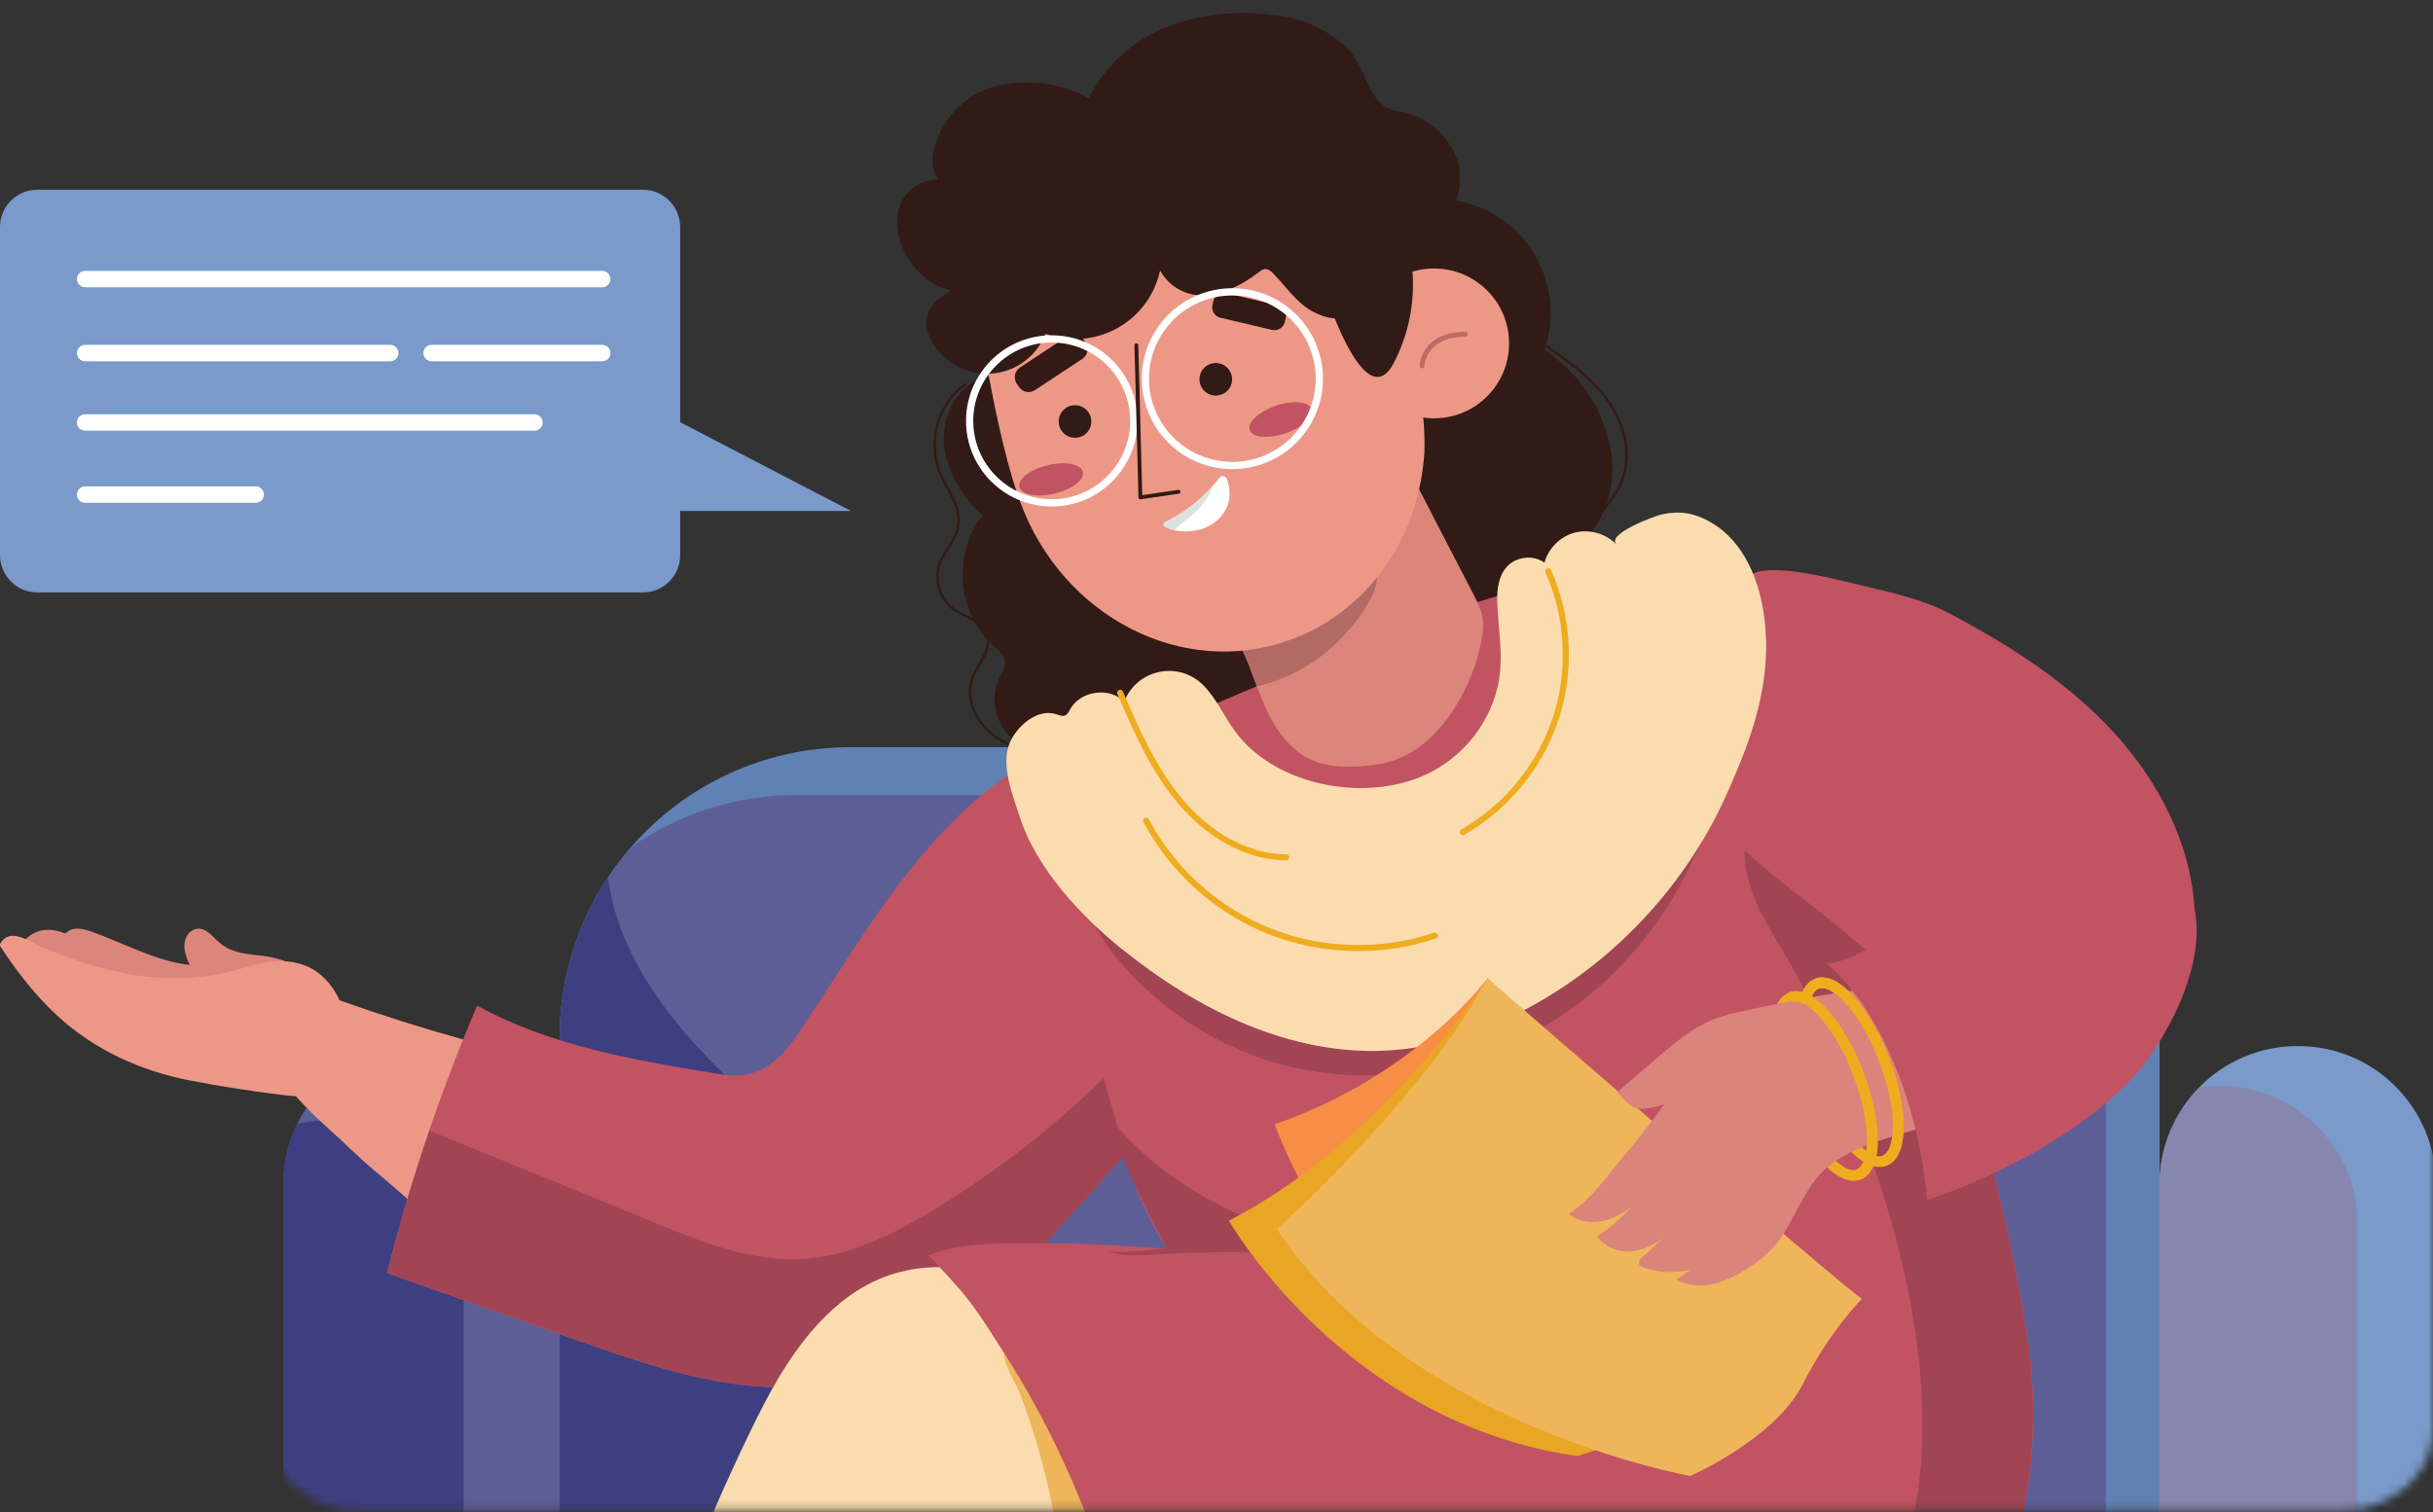 <svg width="296" height="184" viewBox="0 0 296 184" fill="none" xmlns="http://www.w3.org/2000/svg">
<rect x="0" y="0" width="296" height="184" fill="#333333" stroke="none"/>
<mask id="mask0_3768_11463" style="mask-type:luminance" maskUnits="userSpaceOnUse" x="32" y="0" width="264" height="184">
<path d="M284.754 0.812H43.88C37.669 0.812 32.633 5.188 32.633 10.585V174.04C32.633 179.437 37.669 183.812 43.88 183.812H284.754C290.965 183.812 296 179.437 296 174.04V10.585C296 5.188 290.965 0.812 284.754 0.812Z" fill="white"/>
</mask>
<g mask="url(#mask0_3768_11463)">
<path d="M262.735 126.27V221.909H68.092V126.27C68.092 117.345 71.396 109.205 76.864 102.989C83.339 95.589 92.867 90.927 103.491 90.927H227.336C246.865 90.927 262.72 106.763 262.72 126.27H262.735Z" fill="#6081B4"/>
<path d="M256.2 132.116V221.924H68.092V126.27C68.092 119.047 70.255 112.328 73.975 106.763C74.864 105.446 75.827 104.188 76.864 103.004C82.569 99.067 89.503 96.743 96.971 96.743H220.816C240.346 96.743 256.2 112.579 256.2 132.116Z" fill="#5E5E97"/>
<path d="M256.2 187.098V221.908H68.092V126.269C68.092 119.047 70.255 112.328 73.975 106.763C75.234 116.812 82.376 125.529 89.977 132.5C108.722 149.772 131.867 161.598 155.575 170.996C174.541 178.499 194.174 184.656 214.415 187.143C228.255 188.86 242.346 188.845 256.2 187.098Z" fill="#3E3F80"/>
<path d="M296.356 144.074V252.161C296.356 260.597 290.118 267.582 281.998 268.737C281.197 268.87 280.382 268.929 279.553 268.929C270.277 268.929 262.735 261.425 262.735 252.146V144.074C262.735 139.516 264.587 135.357 267.565 132.308C270.603 129.2 274.87 127.291 279.553 127.291C284.235 127.291 288.399 129.156 291.436 132.205C294.474 135.239 296.356 139.457 296.356 144.074Z" fill="#799ACA"/>
<path d="M286.813 148.928V256.985C286.813 261.543 284.991 265.702 282.012 268.721C281.212 268.854 280.397 268.914 279.568 268.914C270.292 268.914 262.75 261.41 262.75 252.13V144.074C262.75 139.515 264.602 135.356 267.58 132.307C268.38 132.204 269.195 132.13 270.025 132.13C274.648 132.13 278.871 134.024 281.909 137.058C284.946 140.092 286.828 144.281 286.828 148.928H286.813Z" fill="#8687AF"/>
<path d="M68.092 144.074V252.161C68.092 260.271 62.342 267.05 54.667 268.618C53.585 268.84 52.444 268.944 51.289 268.944C42.013 268.944 34.471 261.44 34.471 252.161V144.074C34.471 141.425 35.093 138.939 36.19 136.719C38.901 131.124 44.65 127.291 51.289 127.291C55.912 127.291 60.135 129.156 63.172 132.205C66.21 135.239 68.092 139.457 68.092 144.074Z" fill="#5E5E97"/>
<path d="M56.401 153.162V261.218C56.401 263.867 55.778 266.368 54.652 268.589C53.57 268.811 52.429 268.914 51.274 268.914C41.998 268.914 34.456 261.41 34.456 252.131V144.074C34.456 141.425 35.078 138.939 36.175 136.718C37.271 136.496 38.427 136.363 39.597 136.363C44.221 136.363 48.444 138.258 51.481 141.292C54.519 144.326 56.401 148.514 56.401 153.162Z" fill="#3E3F80"/>
<path d="M67.707 129.333C57.571 127.083 47.599 124.123 37.879 120.468C35.923 121.356 33.33 123.502 32.944 125.603C32.559 127.705 33.182 129.955 34.515 131.642C36.16 133.714 38.012 135.594 39.983 137.355C41.835 138.998 43.524 140.744 45.421 142.328C49.437 145.658 52.978 149.254 57.645 151.785C60.372 151.341 63.987 151.193 66.062 149.373C67.143 148.425 67.929 147.197 68.551 145.909C70.996 140.848 70.314 134.306 67.707 129.348V129.333Z" fill="#ED9887"/>
<path d="M151.055 123.812C150.003 125.603 148.758 127.276 147.41 128.771C145.928 130.399 144.476 132.056 142.994 133.684C138.342 138.879 133.674 144.059 128.992 149.269C122.472 156.565 115.493 164.128 106.187 167.236C100.231 169.234 93.726 169.19 87.517 168.124C81.324 167.029 75.352 164.913 69.41 162.811C61.987 160.191 54.534 157.542 47.095 154.923C48.547 149.062 50.266 143.29 52.207 137.592C53.971 132.456 55.912 127.379 58.045 122.377C67.173 127.379 77.664 129.111 87.918 130.769C92.081 131.435 94.734 129.274 96.941 126.018C101.92 118.692 106.38 110.981 112.07 104.187C117.775 97.379 124.902 91.459 133.437 88.988C141.69 86.59 148.299 93.176 152.581 100.621C156.789 107.932 155.204 116.782 151.04 123.812H151.055Z" fill="#C25362"/>
<path d="M143.083 132.13C143.083 132.634 143.068 133.166 143.024 133.67C138.371 138.865 133.704 144.045 129.021 149.254C122.502 156.551 115.523 164.114 106.217 167.222C100.261 169.22 93.756 169.175 87.547 168.11C81.353 167.015 75.382 164.898 69.44 162.796C62.017 160.177 54.563 157.528 47.125 154.908C48.577 149.047 50.296 143.275 52.237 137.577C61.364 141.292 70.522 145.036 79.649 148.781C85.428 151.163 91.474 153.576 97.727 153.191C103.328 152.866 108.529 150.261 113.33 147.375C122.102 142.106 130.133 135.653 137.171 128.238C138.312 127.024 141.142 125.885 142.016 127.291C142.92 128.697 143.068 130.458 143.068 132.116L143.083 132.13Z" fill="#A14555"/>
<path d="M186.854 41.272C189.462 43.018 192.085 44.779 194.233 47.058C197.404 50.433 199.227 55.435 196.708 59.742C195.478 61.829 193.656 63.516 192.352 65.544C195.004 67.039 195.626 70.783 194.53 73.625C193.433 76.466 191.077 78.583 188.795 80.611" stroke="#321B16" stroke-width="0.3" stroke-miterlimit="10"/>
<path d="M196.041 55.273C196.723 60.261 194.5 65.204 190.292 68.001C194.367 72.353 194.145 79.161 189.788 83.231C185.432 87.301 178.616 87.079 174.541 82.728C174.452 82.639 174.363 82.535 174.289 82.446C173.874 81.987 173.489 81.484 173.163 80.951C171.948 81.958 170.259 82.135 168.851 81.425C167.488 80.729 166.362 79.649 165.591 78.332C162.302 73.063 161.62 66.58 163.769 60.749C164.836 57.671 167.31 55.806 168.644 53.083C168.984 52.372 169.192 51.603 169.296 50.818C162.257 47.799 158.997 39.629 162.02 32.599C165.043 25.569 173.222 22.313 180.261 25.332C186.914 28.189 190.248 35.678 187.921 42.545C188.129 42.693 188.336 42.87 188.544 43.018C192.589 45.934 195.3 50.345 196.056 55.258L196.041 55.273Z" fill="#321B16"/>
<path d="M117.167 68.963C117.093 69.673 117.093 70.384 117.167 71.094C117.449 74.069 118.842 76.822 121.079 78.79C121.613 79.16 122.028 79.678 122.25 80.285C122.502 81.025 121.909 81.795 121.554 82.535C118.56 88.988 127.955 95.352 133.615 93.413C134.445 93.132 135.512 92.762 136.03 93.383C136.312 93.709 136.49 94.094 136.564 94.508C138.445 99.866 144.269 102.707 149.648 100.902C154.774 98.904 158.271 94.094 158.583 88.603C159.279 79.974 153.515 73.699 148.714 67.246C145.543 62.392 141.75 57.966 137.423 54.089C132.963 50.418 122.309 41.657 116.812 47.799C115.019 49.989 114.382 52.919 115.108 55.658C115.878 58.381 117.405 60.823 119.523 62.703C118.145 64.508 117.316 66.669 117.153 68.933L117.167 68.963Z" fill="#321B16"/>
<path d="M117.508 46.688C114.145 49.116 112.826 53.497 114.293 57.389C115.182 59.58 116.975 61.622 116.604 63.946C116.323 65.751 114.782 67.113 114.234 68.859C113.656 70.798 114.367 72.9 115.982 74.113C117.39 75.12 119.464 75.504 120.072 77.118C120.65 78.657 119.494 80.241 118.694 81.676C116.901 84.873 118.916 88.395 121.791 90.097C123.865 91.326 126.295 91.8 128.651 92.273" stroke="#321B16" stroke-width="0.3" stroke-miterlimit="10"/>
<path d="M128.103 158.298C119.805 153.606 110.263 152.037 102.335 158.46C97.164 162.649 93.919 168.702 91.029 174.711C85.606 185.989 81.013 197.637 77.264 209.566C76.286 212.659 69.826 244.627 71.278 244.864C78.805 246.093 86.658 245.723 94.289 247.055C93.622 246.951 100.972 235.999 101.831 235.126C105.358 231.544 109.625 228.821 114.323 227.074C124.828 223.182 139.749 227.444 150.122 230.493C154.182 223.226 158.108 215.382 158.745 207.079C159.383 198.776 157.634 190.177 153.026 183.251C146.299 173.142 138.401 164.144 128.088 158.312L128.103 158.298Z" fill="#FADCAE"/>
<path d="M129.007 210.749C133.437 211.504 137.882 212.274 142.313 213.029C144.461 203.186 142.787 192.752 138.86 183.473C136.252 177.301 132.696 171.514 128.621 166.201C127.525 164.765 125.465 161.701 123.109 163.107C120.813 164.484 123.346 167.636 124.058 169.516C129.036 182.57 130.755 196.867 128.992 210.735L129.007 210.749Z" fill="#EFB55B"/>
<path d="M243.25 192.989C236.3 207.434 221.616 217.187 205.984 220.739C190.336 224.291 173.889 222.189 158.508 217.586C152.033 215.648 145.484 213.25 138.712 213.531C139.868 213.487 134.163 189.925 133.437 187.868C130.666 179.979 126.888 172.046 122.368 164.986C120.946 162.766 119.568 160.472 117.967 158.386C116.426 156.373 114.648 154.597 112.989 152.761C117.123 151.059 122.902 151.311 127.332 151.296C132.296 151.296 137.245 151.637 142.194 151.977C141.587 151.933 139.097 146.649 138.727 145.82C137.586 143.245 136.919 140.388 136.149 137.695C134.8 133.107 132.992 127.675 132.992 122.88C132.4 118.381 131.688 113.008 131.851 107.769C132.044 101.553 133.467 95.529 137.764 91.355C140.253 88.928 143.542 87.507 146.743 86.131C159.264 80.773 171.859 75.386 185.017 71.701C190.662 70.132 196.945 67.734 202.694 69.569C208.532 71.39 213.437 74.764 217.378 79.456C220.816 83.57 223.394 88.336 225.646 93.22C226.313 94.656 226.95 96.106 227.558 97.557C228.491 99.762 229.41 101.982 230.299 104.202C231.825 108.094 233.277 112.046 234.641 115.983C239.738 130.887 244.005 146.486 246.554 162.071C248.125 171.602 247.517 184.064 243.264 192.944L243.25 192.989Z" fill="#C25362"/>
<path d="M243.25 192.989C235.011 210.172 211.881 225.017 192.337 221.213C203.894 217.543 215.141 211.933 223.394 203.038C235.678 189.807 235.352 171.277 231.603 154.582C229.232 144.059 225.217 134.099 221.172 124.138C219.512 120.068 217.734 117.108 215.482 113.319C213.229 109.531 211.303 104.913 212.74 100.517C213.778 97.35 216.43 94.73 219.601 93.709C221.409 93.132 223.32 93.043 225.217 93.176C225.365 93.176 225.498 93.191 225.632 93.221C226.298 94.656 226.936 96.107 227.543 97.557C228.477 99.762 229.395 101.982 230.284 104.202C231.811 108.095 233.263 112.047 234.626 115.983C239.723 130.887 243.991 146.487 246.539 162.071C248.11 171.603 247.502 184.064 243.25 192.945V192.989Z" fill="#A14555"/>
<path d="M140.846 142.135C140.905 143.26 140.994 144.444 141.112 145.657C140.534 144.518 140.208 143.186 140.846 142.135Z" fill="#A14555"/>
<path d="M173.859 153.946C162.894 152.451 151.811 152.007 140.786 152.644C138.756 152.747 136.682 152.91 134.771 152.318C136.726 152.377 138.653 152.303 140.564 152.052C141.009 151.993 141.468 151.919 141.913 151.859C138.979 146.531 136.445 140.996 134.459 135.283C138.742 141.026 144.95 145.303 151.588 148.159C159.442 151.549 165.428 152.451 173.859 153.946Z" fill="#A14555"/>
<path d="M180.186 78.109C180.142 78.376 180.083 78.612 180.038 78.879C179.356 81.78 178.097 84.577 176.363 87.049C174.793 89.269 172.748 91.252 170.214 92.288C168.51 92.998 166.687 93.206 164.85 93.28C161.472 93.383 158.76 92.791 156.434 90.083C154.73 88.129 153.781 85.85 152.922 83.526C152.566 82.609 152.24 81.661 151.87 80.714C151.648 80.122 149.751 76.289 149.558 74.853C149.514 74.617 149.544 74.454 149.603 74.365C153.159 71.079 156.878 68.001 160.583 64.893C161.857 63.812 171.385 57.078 170.303 54.977C173.252 60.719 176.23 66.476 179.208 72.219C179.697 73.166 180.201 74.158 180.379 75.209C180.512 76.156 180.394 77.147 180.201 78.094L180.186 78.109Z" fill="#DC867B"/>
<path d="M161.442 79.294C158.968 81.336 156.034 82.801 152.907 83.526C152.552 82.609 152.226 81.662 151.855 80.714C151.633 80.122 149.736 76.289 149.544 74.853C151.989 74.276 154.434 73.374 156.775 72.471C159.546 71.39 165.532 65.929 166.999 68.016C169.399 71.435 163.665 77.414 161.442 79.294Z" fill="#B16A65"/>
<path d="M174.467 50.907C179.508 50.907 183.594 46.825 183.594 41.79C183.594 36.755 179.508 32.673 174.467 32.673C169.426 32.673 165.339 36.755 165.339 41.79C165.339 46.825 169.426 50.907 174.467 50.907Z" fill="#ED9887"/>
<path d="M173.296 54.918V55.036C173.266 55.332 173.252 55.613 173.222 55.909C172.259 66.284 165.65 75.298 155.693 78.287C142.476 82.254 128.28 74.069 123.731 59.95C120.59 50.907 118.16 32.436 118.16 32.436L161.812 19.338C161.812 19.338 167.769 33.517 170.91 41.553L170.94 41.671C172.614 45.875 173.415 50.374 173.296 54.903V54.918Z" fill="#ED9887"/>
<path d="M160.805 38.415C163.413 39.274 166.273 38.578 168.199 36.624C169.34 35.795 170.244 34.7 170.836 33.428C170.955 33.176 171.548 29.95 171.281 30.009C175.682 28.765 178.364 24.34 177.43 19.87C176.378 16.422 173.385 13.906 169.799 13.492C166.376 12.752 166.406 8.519 163.991 5.929C161.486 3.531 158.241 2.081 154.789 1.829C150.418 1.222 145.973 1.74 141.853 3.309C137.778 4.952 134.43 8.016 132.459 11.952C128.977 10.043 124.917 9.525 121.064 10.487C117.271 11.553 114.396 14.631 113.567 18.465C113.3 19.634 113.492 20.847 114.115 21.869C111.833 21.839 109.847 23.363 109.284 25.569C108.884 27.774 109.432 30.023 110.781 31.814C111.907 33.605 113.7 34.878 115.76 35.352C113.433 36.506 111.922 38.563 113.092 40.946C114.796 44.794 119.316 46.541 123.168 44.824C125.006 44.01 126.458 42.5 127.184 40.62C132.666 42.618 138.727 39.792 140.727 34.33C140.89 33.871 141.038 33.398 141.142 32.924C142.402 35.218 145.024 36.388 147.573 35.795C149.158 35.47 150.655 34.834 151.988 33.946C153.618 32.91 153.826 32.066 155.1 33.487C156.923 35.411 158.167 37.483 160.82 38.4L160.805 38.415Z" fill="#321B16"/>
<path d="M173 44.528C173 44.528 173.118 40.709 178.275 40.665" stroke="#BC6B65" stroke-width="0.59" stroke-linecap="round" stroke-linejoin="round"/>
<path d="M171.844 33.058C172.14 36.935 171.34 40.813 169.518 44.261C165.976 50.803 161.131 35.292 161.131 35.292L171.844 33.058Z" fill="#321B16"/>
<path d="M155.456 37.148L149.183 35.668C148.482 35.502 147.78 35.936 147.615 36.636L147.506 37.097C147.34 37.797 147.774 38.498 148.475 38.664L154.748 40.144C155.449 40.309 156.151 39.876 156.317 39.175L156.426 38.715C156.591 38.014 156.157 37.313 155.456 37.148Z" fill="#331A15"/>
<path d="M129.865 40.912L124.089 44.719C123.44 45.146 123.261 46.019 123.689 46.667L123.959 47.074C124.387 47.722 125.26 47.901 125.909 47.474L131.685 43.667C132.333 43.239 132.512 42.367 132.084 41.719L131.815 41.311C131.387 40.663 130.514 40.484 129.865 40.912Z" fill="#331A15"/>
<path d="M127.954 61.193C133.47 61.193 137.941 56.727 137.941 51.218C137.941 45.708 133.47 41.242 127.954 41.242C122.438 41.242 117.967 45.708 117.967 51.218C117.967 56.727 122.438 61.193 127.954 61.193Z" stroke="white" stroke-width="0.88" stroke-miterlimit="10"/>
<path d="M138.252 42.011L138.741 60.526L143.379 59.845L142.372 49.766L138.252 42.011Z" fill="#ED9887"/>
<path d="M138.252 42.011L138.741 60.526L143.379 59.845" stroke="#331A15" stroke-width="0.47" stroke-linecap="round" stroke-linejoin="round"/>
<path d="M156.371 52.738C158.447 52.033 159.874 50.709 159.558 49.78C159.242 48.851 157.303 48.67 155.226 49.375C153.15 50.081 151.723 51.405 152.039 52.334C152.355 53.263 154.295 53.444 156.371 52.738Z" fill="#C25362"/>
<path d="M149.928 56.648C155.771 56.648 160.508 51.917 160.508 46.081C160.508 40.245 155.771 35.514 149.928 35.514C144.085 35.514 139.349 40.245 139.349 46.081C139.349 51.917 144.085 56.648 149.928 56.648Z" stroke="white" stroke-width="0.88" stroke-miterlimit="10"/>
<path d="M149.129 61.991C148.417 63.353 147.01 64.3 145.498 64.552C144.594 64.7 143.735 64.715 142.905 64.522C142.49 64.418 142.09 64.285 141.705 64.063C141.497 63.945 141.527 63.664 141.735 63.545C143.928 62.48 145.883 61 147.499 59.164C147.795 58.854 148.076 58.498 148.343 58.158C148.58 57.862 149.069 57.877 149.232 58.247C149.721 59.431 149.721 60.881 149.143 61.991H149.129Z" fill="white"/>
<path d="M147.499 59.18C147.499 59.357 147.439 59.535 147.365 59.698C146.758 60.956 145.854 62.066 144.757 62.924C144.031 63.487 143.424 63.901 142.905 64.537C142.49 64.434 142.09 64.301 141.705 64.079C141.497 63.96 141.527 63.679 141.735 63.561C143.928 62.495 145.883 61.015 147.499 59.18Z" fill="#DBE2DC"/>
<path d="M128.295 60.064C130.429 59.558 131.975 58.374 131.749 57.42C131.522 56.465 129.608 56.102 127.474 56.608C125.34 57.113 123.794 58.297 124.021 59.252C124.248 60.206 126.161 60.569 128.295 60.064Z" fill="#C25362"/>
<path d="M147.914 48.139C149.01 48.139 149.899 47.251 149.899 46.156C149.899 45.061 149.01 44.173 147.914 44.173C146.817 44.173 145.928 45.061 145.928 46.156C145.928 47.251 146.817 48.139 147.914 48.139Z" fill="#321B16"/>
<path d="M130.784 53.275C131.881 53.275 132.77 52.387 132.77 51.292C132.77 50.197 131.881 49.309 130.784 49.309C129.688 49.309 128.799 50.197 128.799 51.292C128.799 52.387 129.688 53.275 130.784 53.275Z" fill="#321B16"/>
<path d="M259.549 123.265C259.89 123.102 260.231 122.924 260.557 122.747C262.542 121.651 264.409 120.231 265.565 118.277C266.869 116.072 267.121 113.408 267.002 110.847C266.602 102.692 262.587 95.011 257.045 89.002C251.503 82.993 244.509 78.538 237.278 74.705C233.574 72.737 229.44 71.982 225.38 70.975C223.068 70.413 214.667 68.222 212.711 70.176C206.547 76.318 202.279 84.888 205.05 93.131C207.984 101.878 217.364 107.443 224.061 113.126C230.151 118.292 236.612 123.649 244.45 125.218C249.518 126.239 254.896 125.529 259.534 123.265H259.549Z" fill="#C25362"/>
<path d="M158.494 130.132C169.74 132.337 181.802 129.481 191.107 122.806C200.413 116.131 206.917 105.786 209.318 94.597C189.225 104.054 167.947 113.541 145.795 111.943C143.898 111.809 134.119 108.479 133.319 109.012C130.903 110.566 135.201 115.791 136.208 116.989C141.854 123.724 149.885 128.445 158.509 130.147L158.494 130.132Z" fill="#A14555"/>
<path d="M136.43 115.451C131.526 111.484 126.088 105.668 124.117 99.555C123.272 96.936 121.702 93.162 122.828 90.438C123.672 88.396 126.191 86.146 128.518 86.916C128.858 87.034 129.229 87.197 129.57 87.064C129.881 86.946 130.044 86.59 130.207 86.294C131.437 84.045 134.993 83.556 136.771 85.391C138.282 81.44 143.38 80.374 146.373 83.364C147.958 84.948 148.877 87.079 150.196 88.899C155.234 95.915 166.954 97.838 174.304 93.843C177.638 92.022 180.201 89.136 181.579 85.599C183.254 81.307 182.35 77.769 182.157 73.403C182.083 71.76 182.305 69.94 183.491 68.8C184.646 67.691 186.602 67.543 187.906 68.46C188.381 66.699 189.862 65.248 191.626 64.804C193.389 64.36 195.389 64.938 196.649 66.255C195.404 64.938 201.375 62.806 201.894 62.673C204.176 62.081 206.087 62.362 208.192 63.591C212.252 65.959 214.074 70.739 214.652 75.179C215.645 82.935 213.155 89.832 209.97 96.862C205.139 107.533 196.826 116.576 186.602 122.289C181.194 125.308 175.193 127.439 168.999 127.824C157.13 128.564 145.676 122.91 136.43 115.436V115.451Z" fill="#FADCAE"/>
<path d="M188.366 69.525C190.855 75.105 191.181 81.602 189.284 87.389C187.388 93.191 183.268 98.238 177.964 101.257" stroke="#EFAC1F" stroke-width="0.74" stroke-linecap="round" stroke-linejoin="round"/>
<path d="M136.282 84.311C138.283 88.928 140.327 93.62 143.558 97.468C146.788 101.331 151.441 104.306 156.478 104.335" stroke="#EFAC1F" stroke-width="0.74" stroke-linecap="round" stroke-linejoin="round"/>
<path d="M139.438 99.866C142.639 105.92 148.062 110.789 154.434 113.32C160.805 115.85 168.08 116.043 174.585 113.852" stroke="#EFAC1F" stroke-width="0.74" stroke-linecap="round" stroke-linejoin="round"/>
<path d="M226.138 142.933C228.377 142.077 228.346 136.563 226.068 130.616C223.789 124.669 220.127 120.542 217.887 121.397C215.648 122.253 215.68 127.768 217.958 133.715C220.236 139.662 223.899 143.789 226.138 142.933Z" stroke="#EFAC1F" stroke-width="1.31" stroke-miterlimit="10"/>
<path d="M229.282 141.252C231.521 140.396 231.49 134.881 229.212 128.934C226.933 122.987 223.271 118.86 221.031 119.716C218.792 120.572 218.824 126.087 221.102 132.034C223.38 137.981 227.043 142.108 229.282 141.252Z" stroke="#EFAC1F" stroke-width="1.31" stroke-miterlimit="10"/>
<path d="M180.972 119.047C180.972 119.047 172.229 130.917 155.071 136.807C155.071 136.807 163.872 161.908 183.995 167.162L210.755 148.1L180.987 119.047H180.972Z" fill="#F78E45"/>
<path d="M180.972 119.047C180.972 119.047 168.644 138.672 149.514 148.544C149.514 148.544 163.487 173.112 191.863 177.182C191.863 177.182 213.467 171.218 223.424 157.823C223.424 157.823 184.81 129.525 180.987 119.062L180.972 119.047Z" fill="#E9A624"/>
<path d="M180.972 119.047C180.972 119.047 224.239 156.699 226.536 158.045C226.536 158.045 222.713 161.79 219.319 168.45C215.926 175.11 205.643 179.609 205.643 179.609C205.643 179.609 171.311 173.556 155.337 149.565C155.337 149.565 173.355 133.477 180.972 119.047Z" fill="#EFB55B"/>
<path d="M238.078 135.86C238.004 135.994 237.915 136.112 237.841 136.186C237.352 136.6 235.811 136.689 235.174 136.867C233.411 137.34 231.662 137.858 229.914 138.406C226.639 139.427 223.231 140.685 221.053 143.32C220.386 144.119 219.868 145.007 219.349 145.91C218.104 148.041 217.038 150.616 215.23 152.318C213.585 153.887 211.629 155.115 209.51 155.929C207.688 156.64 205.658 156.61 203.909 155.707C204.531 155.308 205.139 154.908 205.732 154.494C203.791 154.953 201.79 154.908 199.908 154.227C199.716 154.168 199.494 154.05 199.405 153.857C199.256 153.547 199.538 153.221 199.805 152.969C200.664 152.2 201.524 151.43 202.368 150.675C201.375 151.341 200.338 151.889 199.197 152.155C197.375 152.599 195.345 151.978 194.307 150.409C195.893 149.506 197.256 148.204 198.501 146.857C197.567 147.567 196.56 148.13 195.463 148.47C193.892 148.929 192.07 148.781 190.84 147.7C193.537 146.043 195.685 142.905 197.715 140.478C199.375 138.524 200.975 136.467 202.501 134.351C201.657 134.632 200.797 134.883 199.894 134.928C198.456 135.031 197.76 133.981 196.767 132.9C198.619 131.287 200.471 129.689 202.339 128.105C204.102 126.625 205.91 125.16 207.999 124.227C209.495 123.591 211.125 123.236 212.74 122.881C217.63 121.83 222.579 120.853 227.558 120.276C230.27 119.965 233.011 119.787 235.767 119.772C236.893 119.772 238.241 119.92 238.76 120.912C239.693 122.659 237.175 125.204 235.248 127.099C235.604 126.743 237.767 130.147 237.915 130.473C238.464 131.716 238.819 133.241 238.538 134.587C238.464 134.928 238.301 135.461 238.093 135.831L238.078 135.86Z" fill="#DA847C"/>
<path d="M266.78 109.812C268.854 116.694 263.683 126.684 259.208 131.405C253.044 137.888 242.924 143.245 234.463 146.013C233.322 133.581 228.403 122.392 221.972 116.99C224.017 118.707 239.175 108.006 241.442 106.792C247.191 103.729 253.963 101.568 260.171 103.566C263.92 104.765 265.95 107.044 266.795 109.826L266.78 109.812Z" fill="#C25362"/>
<path d="M217.882 121.371C220.12 120.512 223.779 124.642 226.061 130.576C228.343 136.526 228.373 142.032 226.121 142.89" stroke="#EFAC1F" stroke-width="1.31" stroke-miterlimit="10"/>
<path d="M221.038 119.698C223.276 118.839 226.936 122.969 229.218 128.904C231.5 134.839 231.529 140.359 229.277 141.217" stroke="#EFAC1F" stroke-width="1.31" stroke-miterlimit="10"/>
</g>
<path d="M32.05 116.322C30.228 116.115 28.242 115.997 26.835 114.828C25.931 114.088 25.145 112.889 23.99 113.022C23.264 113.096 22.686 113.762 22.508 114.472C22.33 115.183 22.493 115.938 22.745 116.633C23.175 117.847 23.945 118.986 25.056 119.623C26.064 120.2 27.249 120.348 28.42 120.407C30.672 120.54 33.354 120.481 35.355 119.312C38.244 117.61 33.458 116.485 32.065 116.322H32.05Z" fill="#DC867B"/>
<path d="M21.708 122.005C25.101 121.887 28.702 121.709 31.502 119.8C32.05 119.43 32.599 118.705 32.213 118.172C32.006 117.876 31.591 117.802 31.221 117.758C28.346 117.462 25.412 117.787 22.552 117.358C18.566 116.766 14.951 114.724 11.143 113.377C10.55 113.17 9.928 112.977 9.305 113.007C8.683 113.037 8.031 113.347 7.75 113.925C9.187 116.781 12.328 118.587 15.292 119.815C18.181 121.014 21.219 122.124 24.345 122.005" fill="#DC867B"/>
<path d="M28.85 119.755C28.391 120.037 26.983 119.741 26.449 119.696C25.694 119.637 24.953 119.459 24.197 119.474C22.982 119.474 21.975 119.474 20.759 119.208C17.811 118.586 14.847 117.757 12.239 116.188C11.01 115.448 9.869 114.546 8.594 113.894C6.624 112.903 4.623 112.74 3.008 114.398C4.268 115.389 5.334 116.588 6.653 117.52C7.972 118.453 9.469 119.223 10.98 119.829C14.018 121.073 17.292 121.798 20.552 122.138C23.338 122.434 26.449 121.176 28.865 119.741L28.85 119.755Z" fill="#DC867B"/>
<path d="M42.334 127.052C42.349 126.594 42.334 126.135 42.304 125.676C42.052 122.227 40.245 118.631 36.999 117.447C33.34 116.1 29.917 117.95 26.375 118.587C22.612 119.267 18.73 119.179 14.995 118.409C11.558 117.699 8.298 116.633 5.068 115.242C3.63 114.62 1.26 112.8 0.074 114.768C0.03 114.842 0 114.916 0 115.005C0 115.079 0.045 115.153 0.089 115.227C2.015 118.202 4.371 121.206 6.994 123.619C11.528 127.792 17.159 130.338 23.16 131.492C26.909 132.218 30.672 132.795 34.466 133.254C35.918 133.431 37.429 133.564 38.778 133.032C40.141 132.499 41.178 131.315 41.726 129.968C42.111 129.05 42.289 128.059 42.334 127.052Z" fill="#ED9887"/>
<path d="M78.213 23.089H4.537C2.031 23.089 0 25.12 0 27.626V67.555C0 70.061 2.031 72.093 4.537 72.093H78.213C80.719 72.093 82.75 70.061 82.75 67.555V27.626C82.75 25.12 80.719 23.089 78.213 23.089Z" fill="#799ACA"/>
<path d="M82.351 51.171L103.544 62.185H82.351" fill="#799ACA"/>
<path d="M10.356 33.96H73.264" stroke="white" stroke-width="2" stroke-linecap="round" stroke-linejoin="round"/>
<path d="M10.356 42.964H47.477" stroke="white" stroke-width="2" stroke-linecap="round" stroke-linejoin="round"/>
<path d="M10.356 51.413H65.025" stroke="white" stroke-width="2" stroke-linecap="round" stroke-linejoin="round"/>
<path d="M52.51 42.964H73.264" stroke="white" stroke-width="2" stroke-linecap="round" stroke-linejoin="round"/>
<path d="M10.356 60.187H31.11" stroke="white" stroke-width="2" stroke-linecap="round" stroke-linejoin="round"/>
</svg>
